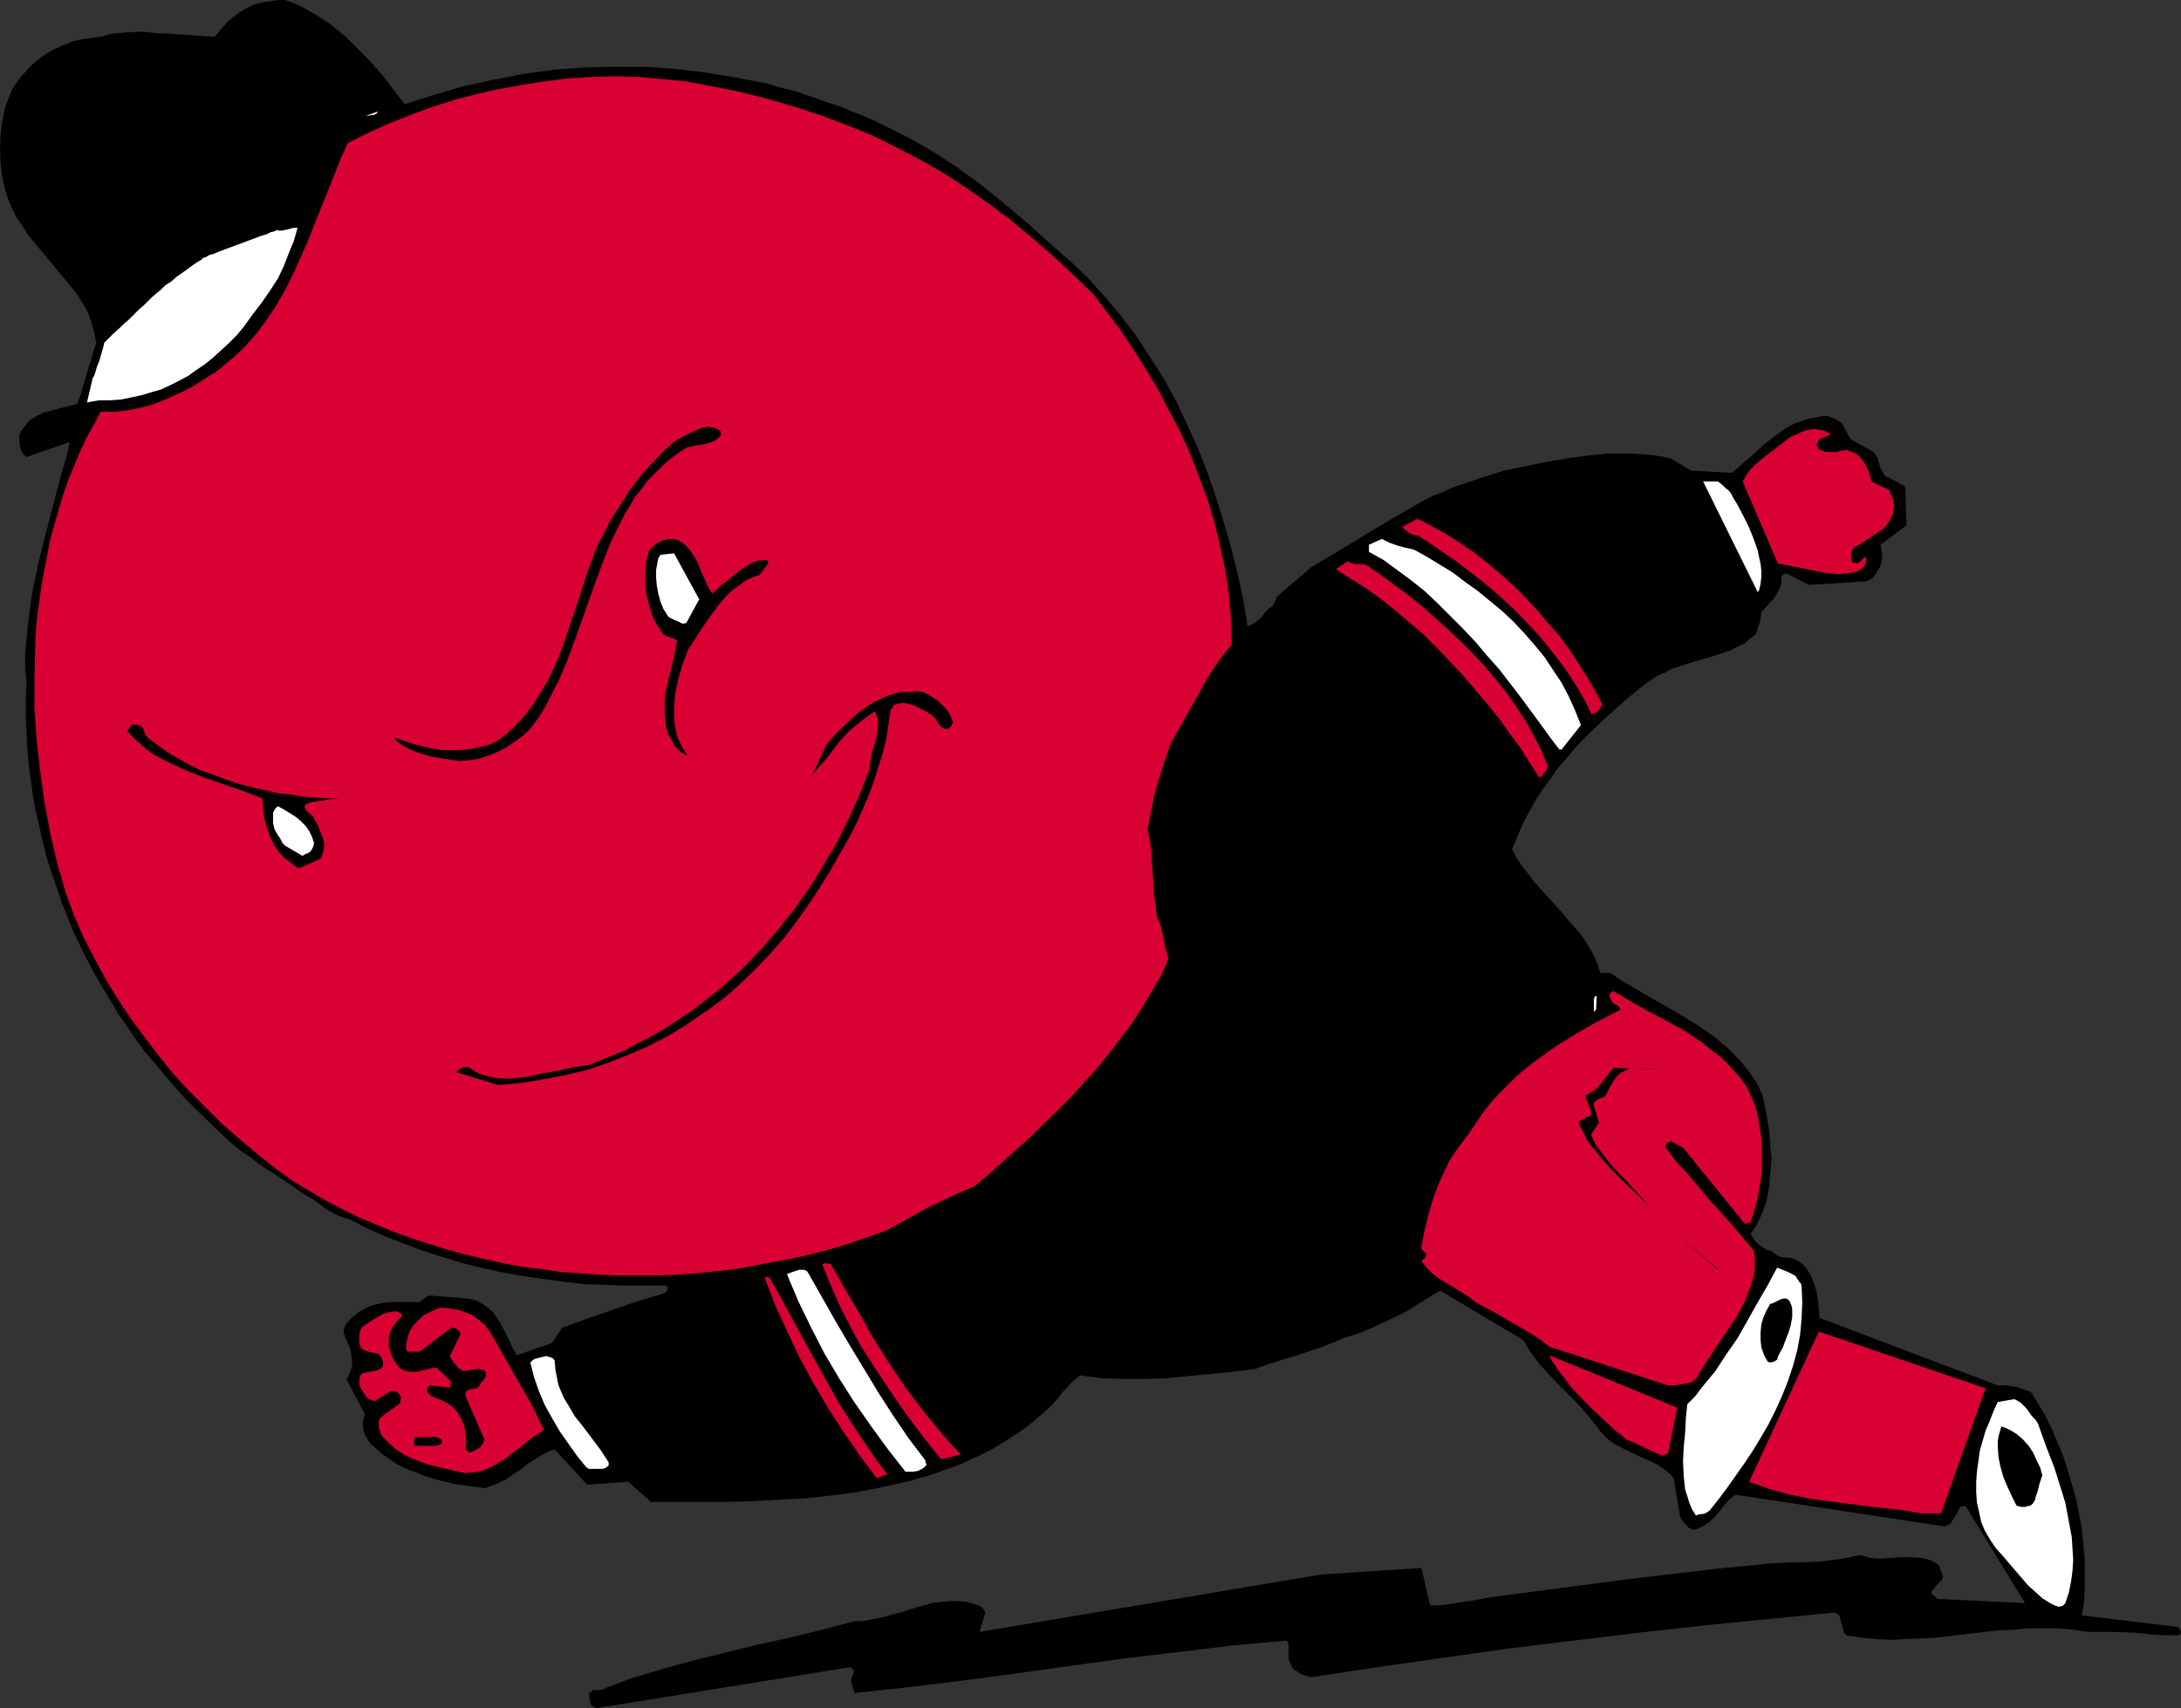 <?xml version="1.0" encoding="UTF-8" standalone="no"?>
<svg
   version="1.0"
   width="129.766mm"
   height="101.641mm"
   id="svg44"
   sodipodi:docname="Roundface Running.wmf"
   xmlns:inkscape="http://www.inkscape.org/namespaces/inkscape"
   xmlns:sodipodi="http://sodipodi.sourceforge.net/DTD/sodipodi-0.dtd"
   xmlns="http://www.w3.org/2000/svg"
   xmlns:svg="http://www.w3.org/2000/svg">
  <rect width="100%" height="100%" fill="#333333" stroke="none"/>
  <sodipodi:namedview
     id="namedview44"
     pagecolor="#ffffff"
     bordercolor="#000000"
     borderopacity="0.25"
     inkscape:showpageshadow="2"
     inkscape:pageopacity="0.0"
     inkscape:pagecheckerboard="0"
     inkscape:deskcolor="#d1d1d1"
     inkscape:document-units="mm" />
  <defs
     id="defs1">
    <pattern
       id="WMFhbasepattern"
       patternUnits="userSpaceOnUse"
       width="6"
       height="6"
       x="0"
       y="0" />
  </defs>
  <path
     style="fill:#000000;fill-opacity:1;fill-rule:evenodd;stroke:none"
     d="m 134.128,384.155 57.045,-9.212 0.485,0.323 0.323,0.323 v 0.323 0.323 l -0.323,0.808 -0.162,0.485 -0.162,0.485 0.808,2.747 11.958,-1.293 11.958,-1.455 12.12,-1.616 24.402,-3.394 12.282,-1.455 12.12,-1.455 12.282,-1.131 0.323,0.323 0.162,0.485 v 1.131 0.646 0.808 0.646 l 0.162,0.485 0.323,0.808 0.323,0.646 0.485,0.646 0.646,0.323 0.646,0.485 0.808,0.323 1.778,0.485 14.867,-2.263 14.706,-2.101 14.867,-2.101 14.544,-1.778 14.706,-1.778 14.544,-1.616 14.706,-1.455 14.706,-1.455 0.323,0.162 0.323,0.162 0.485,0.485 0.162,0.808 0.162,0.646 0.485,1.616 0.162,0.646 0.646,0.646 3.394,0.485 3.232,0.323 3.394,0.162 3.232,-0.162 3.555,-0.162 3.232,-0.162 13.736,-1.616 3.555,-0.162 3.394,-0.323 h 3.394 3.394 l 3.394,0.323 3.394,0.485 h 2.586 2.586 l 5.01,0.162 5.01,0.485 4.848,0.162 0.485,-0.162 0.162,-0.162 0.162,-0.323 v -0.162 l -0.323,-0.646 -0.485,-0.485 -21.493,-2.586 0.485,-3.071 0.162,-3.232 v -3.232 -3.232 l -0.323,-3.394 -0.323,-3.394 -0.646,-3.232 -0.646,-3.394 -0.97,-3.394 -0.97,-3.232 -0.97,-3.071 -1.293,-3.071 -1.293,-3.071 -1.454,-2.909 -1.616,-2.747 -1.616,-2.586 -1.778,-0.646 -1.616,-0.485 -1.939,-0.323 h -0.97 -1.131 l -40.077,-15.192 -0.162,-1.939 -0.162,-1.778 -0.323,-1.939 -0.485,-1.778 -0.646,-1.778 -0.97,-1.616 -0.485,-0.646 -0.646,-0.646 -0.646,-0.485 -0.808,-0.485 -0.485,-0.162 -0.485,-0.162 -0.97,-0.162 h -0.808 l -0.808,-0.162 -0.323,-0.162 -0.323,-0.162 -0.646,-0.485 -0.646,-0.485 -0.485,-0.162 h -0.323 l -1.131,-0.646 -1.131,-0.808 -0.808,-0.97 -0.808,-1.293 1.131,-1.616 0.808,-1.616 0.808,-1.778 0.646,-1.939 0.485,-1.778 0.323,-2.101 0.162,-1.939 0.162,-1.939 0.162,-2.101 -0.162,-1.939 -0.323,-4.202 -0.646,-4.04 -0.808,-4.04 -1.293,-2.747 -1.616,-2.424 -1.778,-2.263 -1.939,-2.101 -1.939,-1.778 -2.101,-1.778 -2.262,-1.616 -2.424,-1.616 -4.848,-2.909 -4.848,-2.747 -4.686,-2.747 -2.424,-1.455 -2.101,-1.455 h -2.262 l -0.646,-1.939 -0.808,-1.939 -0.97,-1.778 -1.131,-1.778 -1.293,-1.778 -1.454,-1.616 -2.909,-3.394 -3.07,-3.394 -2.909,-3.232 -1.293,-1.778 -1.293,-1.616 -1.131,-1.778 -0.97,-1.778 1.131,-2.747 1.131,-2.586 1.293,-2.586 1.454,-2.586 1.616,-2.586 1.778,-2.424 1.778,-2.586 1.939,-2.263 2.101,-2.424 2.101,-2.263 4.525,-4.364 4.525,-4.04 4.525,-3.717 1.454,-0.97 1.454,-0.97 1.616,-0.646 1.454,-0.808 3.394,-1.131 6.626,-1.939 3.232,-1.131 1.616,-0.808 1.454,-0.646 1.293,-1.131 1.293,-0.97 0.323,-0.808 0.162,-0.646 0.485,-1.293 0.162,-1.131 0.162,-1.131 1.454,-1.616 1.616,-1.778 0.485,-0.97 0.646,-1.131 0.323,-1.131 v -1.455 l 0.162,-0.162 0.162,-0.162 0.323,-0.162 0.485,-0.162 5.01,2.586 12.928,-0.808 0.808,-0.323 0.646,-0.485 0.646,-0.808 0.485,-0.808 0.485,-0.808 0.323,-0.97 0.162,-0.808 v -0.97 l -0.162,-0.808 v -0.646 l -0.162,-0.485 v -0.323 l 5.818,-4.364 -0.323,-8.727 -3.555,-1.939 -0.808,-0.323 -0.485,-0.646 -0.485,-0.808 -0.323,-0.808 -0.485,-1.778 -0.485,-0.808 -0.485,-0.646 -5.171,-2.909 -1.939,-3.555 -0.97,-0.646 -0.97,-0.485 -1.293,-0.485 h -0.485 -0.646 l -1.616,0.323 -1.616,0.323 -1.454,0.485 -1.454,0.485 -1.293,0.646 -1.293,0.808 -2.424,1.778 -2.262,1.778 -2.262,2.101 -2.424,2.101 -2.262,1.939 -9.211,-0.485 -4.525,-2.747 -2.262,-0.485 -2.424,-0.323 -2.262,-0.162 -2.262,-0.162 h -4.686 l -4.848,0.485 -4.686,0.646 -4.686,0.808 -9.373,1.939 -4.686,1.455 -4.848,1.616 -2.262,0.808 -2.101,0.97 -2.101,0.808 -1.939,0.97 -6.464,3.717 -6.302,3.717 -6.302,3.879 -6.302,3.717 -7.918,6.788 v 0.323 l -0.485,0.97 -0.323,0.646 -0.646,0.485 -0.646,0.485 -1.131,1.455 -0.646,0.646 -0.808,0.646 -0.808,0.485 -0.97,0.485 -0.97,-5.98 -1.293,-5.98 -1.454,-5.818 -1.616,-5.656 -1.778,-5.656 -1.939,-5.656 -2.101,-5.333 -2.424,-5.333 -2.424,-5.172 -2.747,-5.01 -3.07,-4.848 -3.07,-4.687 -3.394,-4.525 -3.555,-4.202 -3.717,-4.202 -4.04,-3.879 -5.171,-4.525 -5.01,-4.525 -5.01,-4.202 -5.171,-4.202 -5.333,-3.879 -2.747,-1.778 -2.747,-1.778 -2.747,-1.616 -2.909,-1.616 -2.909,-1.455 -2.909,-1.455 -3.07,-1.455 -3.232,-1.293 -3.232,-1.293 -3.394,-1.131 -3.232,-1.131 -3.232,-1.131 -3.394,-0.808 -3.232,-0.97 -6.787,-1.293 -6.787,-1.131 -6.787,-0.808 -6.949,-0.485 h -6.787 l -6.787,0.162 -6.787,0.485 -6.949,0.97 -6.626,1.293 -6.787,1.455 -6.626,1.939 -6.626,2.101 L 88.395,20.04 85.648,16.485 82.578,13.091 79.346,9.858 77.73,8.242 75.952,6.788 74.174,5.333 72.235,4.04 70.296,2.909 68.357,1.778 66.256,0.808 64.155,0 H 62.862 L 61.57,0.162 59.146,0.485 56.883,1.131 54.944,2.101 53.005,3.394 51.389,4.687 49.773,6.465 48.318,8.242 45.086,8.081 38.461,7.596 35.067,7.434 31.674,7.111 28.442,7.273 25.048,7.596 23.432,8.081 21.654,8.404 20.362,8.566 19.069,8.727 16.645,9.212 14.221,10.182 11.958,11.151 9.858,12.444 7.918,13.899 6.302,15.515 4.686,17.293 3.717,18.586 2.747,20.04 2.101,21.656 1.454,23.272 0.97,24.888 0.646,26.666 0.323,28.282 0.162,30.06 0,33.616 l 0.162,3.555 0.485,3.394 0.808,3.232 0.97,2.424 1.131,2.424 1.454,2.101 1.293,2.101 3.232,3.879 3.232,3.879 3.07,3.717 1.454,1.778 1.293,2.101 1.131,1.939 0.808,2.263 0.646,2.263 0.485,2.424 -0.646,1.939 -0.485,1.778 -0.646,1.939 -0.485,1.778 -0.97,3.232 -0.485,1.616 -0.646,1.455 -1.778,0.485 -1.939,0.485 -1.778,0.485 -1.939,0.485 L 8.242,93.574 7.434,94.059 6.626,94.544 5.979,95.352 5.333,96.16 4.686,96.968 4.363,97.938 v 1.293 l 0.162,1.293 0.162,0.646 0.323,0.646 0.323,0.485 0.646,0.485 9.696,-3.394 -0.646,3.071 -0.97,3.232 -1.778,6.626 -1.778,6.949 -1.778,6.949 -1.454,6.949 -0.485,3.555 -0.485,3.555 -0.323,3.394 -0.323,3.394 v 3.232 l 0.323,3.232 -0.162,3.717 v 3.717 l 0.162,3.717 0.162,3.555 0.323,3.717 0.485,3.555 0.485,3.555 0.646,3.555 0.808,3.394 0.808,3.555 0.808,3.232 1.131,3.555 1.131,3.232 1.131,3.394 1.293,3.232 1.293,3.232 1.454,3.071 1.616,3.232 1.616,3.071 1.778,3.071 1.778,2.909 1.778,3.071 1.939,2.747 1.939,2.909 2.101,2.909 2.262,2.586 2.262,2.747 2.262,2.586 2.262,2.586 2.586,2.586 5.01,4.848 2.424,2.263 2.262,1.939 2.424,1.616 2.262,1.778 2.262,1.455 4.686,3.071 2.424,1.778 2.747,1.616 2.424,1.778 1.293,0.808 1.454,0.808 1.293,0.485 1.616,0.485 4.04,2.101 4.04,1.778 4.202,1.616 4.363,1.616 4.525,1.455 4.363,1.293 4.525,1.131 4.525,0.97 4.525,0.808 4.686,0.646 4.525,0.646 4.525,0.485 4.525,0.162 4.363,0.162 h 4.363 4.363 0.646 l 0.323,0.323 v 0.162 0.323 l -0.162,0.323 -0.162,0.323 -0.323,0.162 -0.323,0.162 -5.818,1.778 -5.656,1.939 -5.656,1.939 -5.656,2.101 -2.262,3.394 -7.918,2.747 -0.97,-1.778 -0.808,-1.778 -0.97,-1.939 -0.97,-1.778 -1.131,-1.778 -0.646,-0.808 -0.808,-0.646 -0.808,-0.646 -0.97,-0.646 -0.97,-0.485 -1.131,-0.323 -2.586,-0.323 -2.262,-0.162 -2.101,-0.162 -2.262,-0.162 -0.808,0.162 -0.323,0.323 -0.485,0.323 -0.323,0.162 -0.323,0.485 h -4.686 -2.262 l -2.101,0.323 -2.101,0.485 -0.97,0.485 -0.97,0.485 -0.97,0.646 -0.808,0.646 -0.97,0.808 -0.808,0.97 -0.323,0.646 -0.162,0.485 -0.162,0.323 v 0.162 l 0.323,1.293 0.646,1.455 0.485,1.131 0.323,1.455 0.162,1.293 v 1.455 l -0.485,1.293 -0.323,0.808 -0.485,0.646 4.202,7.919 -0.323,0.97 -0.162,0.97 v 0.97 l 0.162,0.808 0.323,0.97 0.485,0.808 0.485,0.808 0.646,0.646 1.293,1.131 1.293,1.131 1.454,0.97 1.454,0.97 1.454,0.808 1.616,0.646 3.232,1.293 3.232,0.97 3.394,0.808 3.555,0.485 3.555,0.485 1.131,-0.485 1.293,-0.485 2.101,-0.97 1.778,-1.293 1.778,-1.131 1.616,-1.293 1.778,-1.131 1.939,-1.131 0.97,-0.485 1.131,-0.323 7.272,7.919 9.211,-0.646 5.171,4.525 h 5.656 5.656 5.818 l 5.818,-0.162 5.979,-0.323 5.979,-0.323 5.818,-0.646 5.979,-0.808 5.656,-1.131 5.818,-1.293 2.747,-0.808 2.747,-0.808 2.586,-0.97 2.747,-0.97 2.586,-1.131 2.424,-1.131 2.586,-1.293 2.424,-1.455 2.262,-1.455 2.262,-1.455 2.262,-1.778 2.101,-1.778 1.293,-1.131 1.293,-1.293 1.131,-1.293 0.97,-1.293 0.97,-0.97 0.97,-1.131 0.97,-0.808 0.97,-0.808 4.848,0.646 4.848,0.162 h 4.848 l 4.848,-0.162 4.848,-0.485 5.01,-0.485 5.01,-0.485 5.171,-0.646 2.586,-0.97 2.586,-0.808 2.586,-0.808 2.586,-0.808 4.848,-1.616 2.424,-0.97 2.262,-0.97 3.07,-0.97 2.909,-1.131 5.494,-2.586 2.586,-1.293 2.586,-1.616 5.01,-3.071 18.746,11.151 1.616,2.747 1.939,2.586 2.101,2.263 2.101,2.263 2.262,2.263 2.262,2.263 2.101,2.424 2.101,2.586 0.808,1.131 0.97,0.97 0.97,0.97 1.131,0.808 2.424,1.293 2.424,1.131 2.424,1.131 2.424,1.131 0.97,0.646 0.97,0.646 0.97,0.808 0.808,0.97 1.454,8.727 0.485,0.808 0.646,0.808 0.808,0.808 0.97,0.485 0.808,-0.162 0.646,-0.323 1.293,-0.646 1.131,-0.808 1.131,-1.131 0.485,-0.646 0.485,-0.485 0.97,-1.293 1.131,-1.293 1.454,-1.131 46.864,7.111 h 0.323 l 0.323,-0.162 0.808,-0.323 2.262,-3.879 0.162,-0.162 h 0.323 0.485 l 0.323,0.162 13.251,21.656 -19.715,-0.97 -0.162,-0.162 -0.323,-0.323 -0.808,-0.646 v -0.485 l 0.323,-0.485 0.646,-0.808 0.97,-0.97 0.323,-0.323 0.323,-0.646 -0.97,-2.747 -0.97,-0.646 -0.97,-0.485 -1.131,-0.323 -0.97,-0.162 -2.262,-0.162 h -2.262 l -2.262,0.162 -2.262,0.162 -2.424,-0.162 -0.97,-0.323 -1.293,-0.323 -3.07,0.646 -3.07,0.485 -2.909,0.323 -3.07,0.162 h -2.909 l -2.909,0.162 -2.909,0.162 -2.747,0.323 -7.11,0.646 -6.949,0.808 -13.574,1.616 -13.736,1.778 -13.574,1.778 -4.686,0.646 -4.525,0.808 -4.363,0.646 -2.262,0.323 h -2.262 l -1.939,-8.404 -22.462,1.455 -76.922,12.929 1.293,-4.364 -0.162,-0.323 -0.162,-0.323 -0.485,-0.646 -1.778,-0.646 -1.616,-0.485 -1.778,-0.162 h -1.778 l -1.778,0.162 -1.778,0.162 -3.717,0.97 -3.555,1.131 -3.555,0.97 -1.939,0.485 -1.778,0.323 -1.778,0.323 h -1.778 l -7.272,1.939 -7.272,1.778 -7.434,1.616 -7.272,1.778 -7.11,1.778 -7.11,1.939 -6.949,2.101 -6.787,2.586 h -1.454 -0.162 l -0.162,0.162 v 0 l -0.162,0.162 -0.162,0.162 -0.323,0.162 v 0.97 l 0.162,0.97 0.162,0.485 0.323,0.485 0.323,0.162 0.485,0.323 z"
     id="path1" />
  <path
     style="fill:#ffffff;fill-opacity:1;fill-rule:evenodd;stroke:none"
     d="m 462.983,361.368 0.485,-0.162 h 0.323 l 0.323,-0.323 0.323,-0.323 0.808,-2.424 0.485,-2.424 0.323,-2.424 0.162,-2.424 -0.162,-2.586 -0.162,-2.586 -0.485,-2.586 -0.485,-2.586 -0.485,-2.586 -0.808,-2.586 -1.616,-5.172 -1.939,-5.01 -1.778,-5.01 -0.646,-0.97 -0.808,-0.808 -1.131,-1.616 -0.646,-0.646 -0.646,-0.646 -0.808,-0.485 -0.646,-0.323 -3.717,0.646 -0.97,2.101 -0.808,2.101 -0.97,2.263 -0.646,2.263 -0.646,2.263 -0.323,2.424 -0.323,2.263 -0.162,2.263 v 2.424 l 0.162,2.263 0.485,2.101 0.485,2.263 0.808,1.939 1.131,1.939 1.293,1.939 1.454,1.616 2.909,3.394 2.909,3.394 1.616,1.455 1.616,1.455 1.778,1.131 0.97,0.485 z"
     id="path2" />
  <path
     style="fill:#ffffff;fill-opacity:1;fill-rule:evenodd;stroke:none"
     d="m 382.184,340.52 h 0.646 l 0.646,-0.162 0.485,-0.323 0.485,-0.323 1.939,-2.424 1.939,-2.586 1.939,-2.747 1.939,-2.747 1.939,-2.909 1.778,-2.909 1.778,-3.071 1.616,-3.232 1.454,-3.232 1.293,-3.232 1.131,-3.394 0.97,-3.555 0.646,-3.555 0.323,-3.555 0.162,-3.717 -0.162,-3.717 -0.162,-0.485 -0.323,-0.323 -0.323,-0.485 -0.323,-0.485 -0.162,-0.323 -0.808,-0.485 -0.97,-0.485 -2.424,-0.97 -2.262,4.202 -2.262,3.879 -2.262,4.04 -2.101,3.717 -2.586,3.717 -2.424,3.717 -3.07,3.717 -1.454,1.939 -1.778,1.778 -0.323,3.071 -0.162,3.232 -0.323,3.394 -0.162,3.232 0.162,3.232 0.162,1.616 0.162,1.455 0.485,1.455 0.485,1.616 0.646,1.455 0.808,1.293 z"
     id="path3" />
  <path
     style="fill:#d90033;fill-opacity:1;fill-rule:evenodd;stroke:none"
     d="m 432.118,340.358 h 4.363 l 10.019,-28.121 -37.491,-12.767 -15.675,33.777 2.262,0.808 2.262,0.808 2.262,0.646 2.424,0.646 4.848,0.97 4.848,0.646 5.01,0.646 5.01,0.646 5.01,0.485 z"
     id="path4" />
  <path
     style="fill:#000000;fill-opacity:1;fill-rule:evenodd;stroke:none"
     d="m 454.419,338.903 h 0.97 l 0.485,-0.162 0.808,-0.162 0.485,-0.485 0.485,-0.808 0.162,-0.808 0.323,-0.808 0.485,-1.939 0.646,-1.939 -0.485,-1.778 -0.808,-1.616 -0.808,-1.778 -0.97,-1.455 -1.293,-1.455 -1.293,-1.131 -1.616,-0.97 -0.97,-0.485 -0.97,-0.323 -0.323,1.131 -0.323,1.131 -0.162,1.131 v 1.131 l 0.162,2.424 0.485,2.263 0.646,2.263 0.97,2.263 0.97,2.101 0.97,1.939 0.323,0.162 h 0.323 z"
     id="path5" />
  <path
     style="fill:#000000;fill-opacity:1;fill-rule:evenodd;stroke:none"
     d="m 151.581,336.641 41.046,-3.555 0.162,-0.162 0.162,-0.323 v -0.808 l -3.555,-4.848 -3.394,-5.01 -3.07,-5.01 -2.909,-5.333 -2.747,-5.333 -2.586,-5.818 -2.586,-5.818 -2.424,-6.141 -39.915,10.182 -2.101,6.303 1.939,4.848 2.262,4.687 2.262,4.364 1.293,2.101 1.293,1.939 1.454,2.101 1.454,1.778 1.616,1.939 1.616,1.778 1.939,1.616 1.939,1.616 2.101,1.455 2.262,1.455 z"
     id="path6" />
  <path
     style="fill:#000000;fill-opacity:1;fill-rule:evenodd;stroke:none"
     d="m 455.55,335.348 0.485,-0.808 0.162,-0.97 0.162,-1.131 v -0.97 l -0.162,-1.131 -0.323,-0.97 -0.808,-1.939 -0.646,-0.646 -0.646,-0.485 -0.808,-0.808 -0.323,0.485 -0.162,0.485 -0.162,1.293 v 1.455 l 0.323,1.455 0.323,1.616 0.646,1.293 0.646,1.293 0.808,0.97 z"
     id="path7" />
  <path
     style="fill:#d90033;fill-opacity:1;fill-rule:evenodd;stroke:none"
     d="m 197.637,332.277 0.323,-0.162 0.485,-0.162 0.485,-0.162 0.646,-0.162 -2.101,-2.747 -1.939,-2.747 -3.555,-5.333 -3.394,-5.333 -3.07,-5.495 -6.141,-11.151 -3.07,-5.656 -3.232,-5.818 -0.485,-0.162 h -0.323 l -0.323,0.162 2.424,6.303 2.747,5.98 2.747,5.818 3.07,5.656 3.232,5.495 3.555,5.495 3.555,5.172 3.878,5.172 z"
     id="path8" />
  <path
     style="fill:#d90033;fill-opacity:1;fill-rule:evenodd;stroke:none"
     d="m 103.101,330.984 1.454,0.323 1.454,-0.162 1.454,-0.162 1.293,-0.323 1.131,-0.485 1.293,-0.646 2.424,-1.455 4.363,-3.394 2.101,-1.616 2.262,-1.455 -1.293,-2.586 -1.293,-2.747 -3.232,-5.656 -3.232,-5.656 -1.616,-2.909 -1.616,-2.747 -0.646,-0.808 -0.485,-0.646 -1.454,-1.131 -1.293,-0.97 -1.616,-0.646 -1.454,-0.485 -2.909,-0.485 h -1.454 l -1.131,0.485 -1.293,0.646 -0.97,0.485 -0.97,0.808 -0.808,0.808 -0.808,0.97 -0.646,1.131 -0.485,1.293 -0.162,0.97 -0.162,0.808 v 0.808 l 0.162,0.323 0.162,0.323 h 2.747 l 7.272,-5.495 0.646,0.162 0.485,0.323 0.485,0.323 0.323,0.646 -2.424,5.01 0.646,1.131 0.323,0.485 0.485,0.485 0.323,0.485 0.485,0.323 0.485,0.323 0.646,0.162 0.97,-0.162 0.97,-0.162 1.131,-0.162 0.646,0.162 0.646,0.162 0.323,0.485 v 0.485 0.485 l -0.323,0.485 -0.808,0.97 -0.646,0.97 -0.485,0.162 -0.646,0.162 h -0.485 l -0.485,0.162 h -0.162 l -0.323,0.323 -0.162,0.323 -0.162,0.485 4.363,10.02 -0.323,0.97 -0.646,0.808 -0.97,0.646 -1.131,0.485 h -0.323 l -0.323,-0.162 -0.485,-0.485 0.162,-1.778 -0.162,-1.778 -0.323,-1.778 -0.646,-1.455 -0.808,-1.455 -1.131,-1.293 -1.454,-0.97 -0.808,-0.485 -0.808,-0.323 -0.485,-0.162 -0.485,-0.162 -0.646,-0.323 -0.485,-0.323 -0.323,-0.323 -0.323,-0.485 0.162,-0.646 0.162,-0.323 0.323,-0.323 4.363,0.485 0.162,-0.162 0.162,-0.162 v -0.485 l 0.162,-0.485 -3.394,-3.232 -1.131,0.162 -1.131,0.323 -2.262,0.485 h -1.131 l -1.131,-0.162 -1.131,-0.485 -0.323,-0.323 -0.485,-0.485 -0.646,-0.97 -0.646,-1.131 -0.323,-1.131 -0.323,-1.131 v -0.97 -1.131 l 0.323,-0.97 0.485,-1.131 0.646,-0.808 0.646,-0.808 0.646,-0.646 0.323,-0.485 -0.485,-0.323 -0.323,-0.323 -0.485,-0.162 H 88.718 l -1.293,0.162 -1.131,0.323 -1.131,0.646 -1.131,0.646 -0.97,0.646 -0.97,0.646 -0.646,0.485 -0.323,0.485 -0.162,0.485 -0.162,0.485 v 2.101 l 0.162,0.646 0.323,0.485 0.323,0.323 0.646,0.323 1.293,0.323 1.454,0.323 0.485,0.485 0.323,0.485 0.323,0.808 v 0.808 l -0.323,0.485 -0.323,0.323 -0.646,0.323 -0.646,0.162 -1.293,0.162 -1.454,0.323 -0.485,0.646 -0.162,0.808 v 0.808 l 0.162,0.808 0.485,0.808 0.485,0.808 0.485,0.646 0.485,0.485 0.323,0.162 h 0.323 l 0.646,0.323 3.717,-2.263 H 88.557 l 0.808,0.162 0.485,0.646 0.323,0.646 -0.162,0.808 v 0.323 l -0.323,0.323 -4.202,3.071 -0.323,0.808 v 0.646 0.808 l 0.323,0.808 0.162,0.646 0.485,0.646 0.646,0.646 0.485,0.485 1.778,1.616 1.778,1.131 1.939,0.97 2.101,0.808 1.939,0.646 2.101,0.485 2.101,0.485 z"
     id="path9" />
  <path
     style="fill:#ffffff;fill-opacity:1;fill-rule:evenodd;stroke:none"
     d="m 204.101,330.984 h 1.131 l 1.131,-0.162 0.97,-0.485 0.485,-0.323 0.485,-0.485 v -0.323 l -0.162,-0.323 v -0.323 l -0.323,-0.485 -3.555,-4.687 -3.394,-5.01 -3.232,-5.01 -3.232,-5.333 -3.232,-5.333 -3.232,-5.495 -6.141,-10.828 -0.323,-0.485 -0.646,-0.323 h -0.485 -0.646 l -1.454,0.485 -1.293,0.485 2.586,6.141 2.909,5.98 2.909,5.656 3.232,5.495 3.394,5.333 3.717,5.333 3.878,5.333 4.04,5.172 z"
     id="path10" />
  <path
     style="fill:#ffffff;fill-opacity:1;fill-rule:evenodd;stroke:none"
     d="m 132.673,330.338 h 2.747 l 0.646,-0.162 0.485,-0.323 0.323,-0.323 v -0.646 l -1.778,-2.747 -1.939,-2.586 -1.939,-2.586 -1.939,-2.424 -1.616,-2.747 -0.808,-1.293 -0.646,-1.455 -0.646,-1.616 -0.323,-1.616 -0.323,-1.616 -0.162,-1.778 v -0.323 l -0.162,-0.323 -0.323,-0.323 -0.323,-0.162 -0.646,-0.162 -0.485,-0.162 -1.293,0.323 -1.293,0.323 -0.485,0.323 -0.485,0.485 0.808,3.232 1.131,3.232 1.293,3.071 1.616,2.909 1.778,3.071 1.939,2.747 1.939,2.747 2.101,2.586 0.323,0.162 0.162,0.162 z"
     id="path11" />
  <path
     style="fill:#d90033;fill-opacity:1;fill-rule:evenodd;stroke:none"
     d="m 212.181,328.075 3.878,-0.97 -2.424,-2.586 -2.262,-2.586 -2.101,-2.586 -2.101,-2.586 -3.878,-5.172 -3.555,-5.333 -3.394,-5.333 -3.07,-5.495 -3.232,-5.495 -3.232,-5.656 -0.97,-0.162 h -0.323 l -0.646,0.162 1.293,3.232 1.293,3.071 1.293,2.909 1.454,2.909 3.07,5.818 3.394,5.333 3.555,5.333 3.555,5.172 3.878,5.172 3.878,4.848 z"
     id="path12" />
  <path
     style="fill:#d90033;fill-opacity:1;fill-rule:evenodd;stroke:none"
     d="m 374.427,327.106 0.646,-0.162 2.101,-10.343 -28.765,-11.798 0.485,1.131 0.808,1.131 0.808,1.293 0.97,1.131 1.939,2.586 2.424,2.586 2.424,2.424 2.586,2.424 2.424,2.263 1.293,0.97 1.131,0.97 1.131,0.485 1.131,0.485 1.939,0.97 1.778,0.808 1.131,0.485 0.97,0.485 z"
     id="path13" />
  <path
     style="fill:#000000;fill-opacity:1;fill-rule:evenodd;stroke:none"
     d="m 93.728,325.166 h 4.363 l 0.485,-0.162 0.485,-0.162 0.323,-0.485 v -0.323 l -0.162,-0.323 -0.485,-0.323 -0.646,-0.162 -0.646,-0.162 -0.646,0.162 h -1.616 -0.808 -0.646 -0.323 l -0.162,0.162 -0.162,0.485 v 0.646 l 0.162,0.646 z"
     id="path14" />
  <path
     style="fill:#d90033;fill-opacity:1;fill-rule:evenodd;stroke:none"
     d="m 219.129,266.824 3.07,-2.586 3.07,-2.747 6.302,-5.656 6.302,-6.141 3.07,-3.071 2.909,-3.232 2.909,-3.232 2.747,-3.394 2.586,-3.394 2.586,-3.394 2.262,-3.555 2.101,-3.555 2.101,-3.555 1.616,-3.717 -0.646,-2.263 -0.485,-2.263 -0.485,-2.424 -0.485,-1.293 -0.485,-1.131 -0.323,-2.586 -0.323,-2.424 -0.323,-5.01 -0.323,-4.848 -0.323,-2.424 -0.485,-2.424 0.485,-2.586 0.485,-2.424 0.485,-2.424 0.646,-2.424 1.454,-4.687 1.616,-4.687 1.616,-2.909 3.232,-5.818 1.616,-2.747 1.454,-2.747 1.778,-2.747 1.939,-2.747 2.101,-2.586 -0.162,-5.656 -0.485,-5.656 -0.808,-5.495 -1.131,-5.333 -1.293,-5.333 -1.616,-5.333 -1.939,-5.172 -1.939,-5.01 -2.262,-5.01 -2.586,-4.848 -2.424,-4.687 -2.747,-4.525 -2.747,-4.364 -2.909,-4.364 -3.07,-4.04 -2.909,-3.879 -4.686,-4.525 -4.686,-4.364 -4.686,-4.04 -4.848,-4.04 -4.848,-3.555 -5.01,-3.555 -5.01,-3.232 -5.333,-3.071 -5.333,-2.747 -5.494,-2.747 -5.656,-2.263 -5.979,-2.263 -5.979,-1.939 -6.141,-1.778 -6.464,-1.616 -6.626,-1.293 -5.171,-0.97 -5.171,-0.485 -5.333,-0.485 -5.171,-0.162 -5.171,0.162 -5.333,0.323 -5.171,0.646 -5.171,0.808 -5.333,0.97 -5.01,1.131 -5.01,1.293 -5.01,1.616 -4.848,1.778 -4.848,1.939 -4.686,2.101 -4.525,2.263 -1.616,3.555 -1.454,3.717 -5.979,14.868 -1.616,3.717 -1.616,3.555 -1.778,3.555 -1.939,3.394 -2.262,3.394 -2.262,3.071 -2.586,2.909 -1.454,1.455 -1.454,1.293 -1.616,1.293 -1.454,1.293 -1.778,1.131 -1.778,1.131 -2.586,1.616 -2.586,1.293 -2.909,1.293 -2.747,1.131 -2.909,0.808 -3.07,0.646 -3.07,0.323 h -3.07 l -1.616,3.071 -1.616,2.909 -1.454,3.071 -1.293,3.232 -1.293,3.071 -1.131,3.232 -0.97,3.232 -0.97,3.394 -0.97,3.394 -0.646,3.394 -0.646,3.232 -0.646,3.555 -0.485,3.394 -0.485,3.555 -0.323,3.394 -0.162,3.555 -0.162,6.949 v 7.111 l 0.485,7.111 0.808,7.111 0.97,6.949 1.293,6.949 1.616,6.949 1.939,6.626 1.778,4.848 2.101,4.848 2.424,4.687 2.424,4.525 2.747,4.525 2.909,4.364 3.07,4.202 3.232,4.202 3.232,4.04 3.555,3.879 3.717,3.717 3.717,3.717 3.878,3.394 4.04,3.394 4.04,3.232 4.202,3.071 3.555,2.101 3.555,2.101 3.717,1.939 3.878,1.939 3.878,1.616 3.878,1.616 4.04,1.455 4.04,1.293 4.04,1.293 4.202,1.131 4.202,0.97 4.202,0.97 4.363,0.808 4.202,0.485 4.363,0.646 4.363,0.323 4.363,0.323 4.363,0.162 h 4.363 4.363 l 4.525,-0.162 4.202,-0.323 4.525,-0.485 4.363,-0.485 4.363,-0.808 4.202,-0.808 4.363,-0.808 4.363,-0.97 4.202,-1.131 4.202,-1.293 4.202,-1.455 4.04,-1.455 2.424,-1.293 2.262,-1.293 5.01,-2.747 5.171,-2.424 2.424,-1.131 z"
     id="path15" />
  <path
     style="fill:#000000;fill-opacity:1;fill-rule:evenodd;stroke:none"
     d="m 220.261,270.218 -3.394,1.778 -3.555,1.455 -7.272,2.909 -7.272,2.747 -3.717,1.616 -3.555,1.616 v 1.455 l 0.323,1.616 0.323,1.293 0.485,1.455 0.485,1.455 0.646,1.455 1.616,2.747 3.394,5.333 1.616,2.586 1.616,2.586 4.04,5.495 1.939,2.909 2.101,2.747 2.101,2.586 2.262,2.424 1.293,1.131 1.293,0.97 1.454,0.97 1.454,0.808 2.424,-1.131 2.424,-1.293 2.424,-1.616 2.262,-1.778 2.262,-1.939 1.939,-1.939 1.778,-2.263 0.646,-1.131 0.646,-1.131 0.162,-0.646 v -0.646 l 0.162,-0.323 v -0.323 h 5.333 l 5.171,-0.162 5.333,-0.323 5.333,-0.323 5.494,-0.485 5.333,-0.646 5.333,-0.808 5.494,-0.97 5.333,-1.131 5.171,-1.293 5.171,-1.455 5.171,-1.778 5.01,-1.939 4.848,-2.101 4.686,-2.424 4.686,-2.586 -0.323,-0.646 -0.485,-0.646 -1.293,-0.97 -0.646,-0.485 -0.646,-0.646 -0.323,-0.808 -0.323,-0.808 0.162,-3.394 0.323,-3.394 0.646,-3.232 0.97,-3.071 1.131,-2.909 1.131,-3.071 1.454,-2.747 1.616,-2.747 1.778,-2.747 1.778,-2.586 3.878,-5.01 4.04,-4.848 4.04,-4.687 1.131,-1.293 1.293,-0.97 1.293,-0.97 1.293,-0.808 1.293,-0.808 1.293,-0.808 2.586,-1.455 2.586,-1.455 0.97,-0.808 1.131,-0.97 0.97,-1.131 0.808,-1.131 0.808,-1.293 0.646,-1.616 -0.323,-0.97 -0.162,-0.485 -0.323,-0.485 0.323,-0.808 0.162,-0.646 0.323,-1.455 -0.162,-1.455 -0.323,-1.293 -0.646,-1.293 -0.646,-1.293 -0.808,-1.131 -0.485,-0.97 -2.424,-2.101 -2.101,-2.263 -2.262,-2.101 -1.939,-2.101 -1.778,-2.101 -1.616,-2.101 -1.454,-2.101 -1.131,-1.939 -1.131,10.505 h -0.323 -0.162 l -0.162,0.323 v 0 0 h -0.162 l -0.485,-0.323 -0.485,-1.616 -0.323,-1.616 -0.162,-1.616 -0.162,-1.616 0.162,-1.616 0.162,-1.616 0.323,-1.616 0.485,-1.778 1.131,-3.232 1.293,-3.071 1.293,-3.071 1.454,-2.747 0.485,-0.485 0.323,-0.485 0.646,-0.646 0.323,-0.646 0.323,-0.808 -0.97,-2.586 -1.293,-2.586 -1.293,-2.424 -1.293,-2.263 -1.454,-2.263 -1.616,-2.101 -1.616,-2.101 -1.778,-2.101 -3.717,-3.879 -3.878,-4.04 -1.939,-1.939 -1.939,-1.939 -4.04,-4.04 -2.424,-2.101 -2.424,-2.263 -2.424,-2.101 -2.424,-1.939 -1.131,-0.808 -1.293,-0.808 -1.293,-0.646 -1.454,-0.646 -1.454,-0.485 -1.454,-0.162 -1.616,-0.162 h -1.778 l -3.232,2.586 -2.909,2.747 -3.07,2.747 -2.747,2.909 -2.586,2.909 -2.586,3.071 -2.424,3.232 -2.101,3.232 -2.101,3.394 -1.939,3.394 -1.778,3.555 -1.616,3.555 -1.293,3.879 -1.293,3.717 -0.97,4.04 -0.97,4.04 0.162,2.909 0.162,2.909 0.646,5.818 0.97,5.656 1.131,5.656 0.162,2.586 v 2.424 l -0.485,2.424 -0.646,2.424 -0.97,2.101 -0.97,2.101 -1.293,2.263 -1.293,1.939 -2.909,4.04 -1.454,1.939 -1.616,1.939 -2.909,3.879 -1.293,1.939 -1.131,1.939 -3.717,4.04 -3.555,3.879 -3.717,3.717 -3.555,3.555 -3.555,3.555 -3.394,3.394 -3.555,3.394 z"
     id="path16" />
  <path
     style="fill:#000000;fill-opacity:1;fill-rule:evenodd;stroke:none"
     d="m 431.795,316.278 -25.048,-7.757 z"
     id="path17" />
  <path
     style="fill:#d90033;fill-opacity:1;fill-rule:evenodd;stroke:none"
     d="m 375.073,311.591 h 1.616 l 1.778,-0.323 0.808,-0.162 0.808,-0.162 0.646,-0.323 0.646,-0.485 0.97,-1.616 0.97,-1.616 2.262,-3.394 2.262,-3.394 2.424,-3.555 0.97,-1.778 0.97,-1.778 0.808,-1.939 0.646,-1.778 0.646,-1.939 0.323,-1.939 v -1.939 l -0.162,-2.101 -5.01,-5.98 -5.171,-5.656 -4.848,-5.818 -2.586,-2.747 -2.262,-3.071 v -0.485 l 0.162,-0.323 0.323,-0.323 0.646,-0.323 2.747,1.455 13.898,17.131 0.646,-0.162 h 0.323 l 0.323,-0.323 0.646,-1.778 0.485,-1.778 0.485,-1.778 0.323,-1.939 0.323,-1.939 0.323,-1.939 v -1.939 -1.939 -1.939 l -0.162,-1.939 -0.323,-1.939 -0.323,-2.101 -0.323,-1.778 -0.646,-1.939 -0.808,-1.778 -0.808,-1.778 -1.454,-2.101 -1.616,-1.778 -1.616,-1.778 -1.616,-1.455 -1.939,-1.455 -1.778,-1.455 -3.878,-2.586 -4.04,-2.263 -4.04,-2.101 -4.04,-2.263 -4.04,-2.424 -0.323,0.162 -0.323,0.323 -0.162,0.323 v 0.485 l 0.323,0.808 0.323,0.485 0.162,0.162 0.485,0.323 0.485,0.162 0.323,0.323 0.162,0.323 0.162,0.323 -5.01,2.586 -4.848,2.747 -4.686,2.909 -2.262,1.616 -2.262,1.616 -2.262,1.778 -2.101,1.778 -1.939,1.939 -1.939,1.939 -1.939,2.101 -1.778,2.263 -1.616,2.424 -1.616,2.424 -2.101,2.747 -1.939,2.747 -1.454,3.071 -1.454,3.232 -1.131,3.232 -0.97,3.394 -0.808,3.394 -0.646,3.394 v 0.485 l 0.323,0.323 0.323,0.323 0.485,0.485 -0.162,0.323 -0.162,0.485 -0.323,0.323 -0.485,0.485 1.131,1.455 1.293,1.293 1.454,1.131 1.616,0.97 1.616,0.97 1.778,1.131 1.616,0.97 1.616,1.293 4.202,2.263 4.202,2.424 4.202,2.424 1.939,1.293 2.101,1.616 z"
     id="path18" />
  <path
     style="fill:#000000;fill-opacity:1;fill-rule:evenodd;stroke:none"
     d="m 398.02,306.419 0.808,-0.162 0.323,-0.162 0.485,-0.323 0.162,-0.646 0.323,-0.646 0.808,-1.455 0.646,-1.778 0.646,-1.616 0.485,-1.616 0.323,-1.778 v -1.778 l -0.162,-0.808 -0.323,-0.808 -0.162,-0.323 -0.162,-0.162 -0.485,-0.323 h -0.646 l -0.646,0.162 -1.293,0.646 -0.646,0.323 h -0.323 l -0.162,0.162 -0.808,1.455 -0.646,1.455 -0.485,1.616 -0.162,1.778 v 1.778 l 0.162,1.616 0.646,1.778 0.808,1.455 z"
     id="path19" />
  <path
     style="fill:#000000;fill-opacity:1;fill-rule:evenodd;stroke:none"
     d="m 268.256,302.379 1.939,0.323 h 1.939 1.778 l 1.939,-0.162 1.939,-0.485 0.808,-0.323 1.616,-0.97 0.646,-0.646 0.808,-0.808 0.646,-0.808 v -0.485 l 0.162,-0.485 0.162,-0.485 -0.162,-0.323 v -0.323 l -9.373,-0.97 v -0.97 l 18.907,-5.333 0.646,-0.97 0.646,-0.808 0.646,-1.131 0.323,-0.646 0.162,-0.808 -27.634,4.202 -0.646,-0.808 -0.323,-0.485 -0.323,-0.646 -1.454,-0.97 -1.454,-0.808 -1.778,-0.485 -1.939,-0.323 -1.939,-0.162 -1.939,0.323 -1.778,0.485 -0.808,0.323 -0.808,0.485 -2.424,1.293 -2.262,1.455 -2.424,1.616 -2.101,1.616 -2.262,1.778 -2.101,1.939 -1.939,1.939 -2.101,2.101 z"
     id="path20" />
  <path
     style="fill:#000000;fill-opacity:1;fill-rule:evenodd;stroke:none"
     d="m 398.828,302.702 1.939,-7.434 h -0.646 l -0.323,0.162 -0.808,0.646 -0.485,0.646 -0.485,0.97 v 5.01 z"
     id="path21" />
  <path
     style="fill:#000000;fill-opacity:1;fill-rule:evenodd;stroke:none"
     d="m 386.062,285.248 -9.373,-8.081 9.373,8.242 z"
     id="path22" />
  <path
     style="fill:#000000;fill-opacity:1;fill-rule:evenodd;stroke:none"
     d="m 267.448,282.985 5.979,-0.162 h 6.141 l 3.07,-0.162 3.07,-0.162 2.909,-0.162 2.909,-0.485 2.909,-0.646 2.586,-0.808 2.586,-1.131 1.131,-0.485 1.131,-0.808 1.131,-0.808 0.97,-0.808 1.131,-1.131 0.808,-0.97 0.97,-1.131 0.808,-1.293 0.808,-1.455 0.646,-1.455 0.323,-1.293 0.323,-0.485 0.162,-0.323 -8.08,-0.808 -8.403,9.535 h -0.646 l -0.646,-0.323 -0.646,-0.485 -0.162,-0.323 -0.162,-0.485 0.162,-0.485 0.162,-0.323 0.162,-0.323 0.162,-0.808 v -0.323 l -0.162,-0.485 -5.494,-0.808 -0.808,0.485 -0.808,0.646 -0.646,0.808 -1.454,1.778 -0.646,0.97 -0.646,0.97 -0.646,0.808 -0.646,0.323 -0.646,0.323 h -0.808 -0.646 l -1.616,-0.323 -1.454,-0.485 v 0 l 6.787,-9.858 -0.162,-0.646 -0.162,-0.162 -0.485,-0.162 -0.162,0.162 h -0.162 l -0.162,0.162 h -0.162 l -0.323,0.323 -7.757,-0.323 -12.443,15.03 0.162,0.646 0.162,0.323 0.323,0.162 z"
     id="path23" />
  <path
     style="fill:#000000;fill-opacity:1;fill-rule:evenodd;stroke:none"
     d="m 370.71,271.187 -1.616,-1.939 -1.616,-1.778 -1.778,-1.939 -1.778,-1.778 -1.778,-1.939 -1.616,-2.101 -1.616,-2.101 -1.131,-2.424 1.778,-2.747 -1.131,-3.717 v -0.485 l 0.162,-0.485 0.323,-0.162 0.323,-0.323 0.808,-0.323 0.485,-0.162 0.485,-0.323 0.97,-1.939 0.485,-0.808 0.485,-0.808 0.646,-0.808 0.808,-0.808 0.97,-0.485 0.97,-0.485 h 2.101 l 1.939,0.162 h 3.394 l -10.989,-0.323 -3.717,4.687 -2.586,1.616 1.293,3.555 v 0.646 l -0.323,0.323 -0.323,0.162 -0.485,0.162 -0.808,0.485 -0.485,0.162 -0.323,0.485 0.485,1.293 0.646,1.131 0.646,1.455 0.97,1.293 2.101,2.586 2.262,2.586 2.424,2.424 2.262,2.263 1.131,0.97 0.97,0.97 0.97,0.97 z"
     id="path24" />
  <path
     style="fill:#000000;fill-opacity:1;fill-rule:evenodd;stroke:none"
     d="m 277.467,263.43 2.586,-0.323 h 2.424 5.01 5.171 l 5.171,0.162 h 5.01 l 2.586,-0.162 2.424,-0.162 2.424,-0.323 2.262,-0.485 2.424,-0.485 2.262,-0.646 0.808,-1.939 0.485,-1.939 0.323,-1.939 0.162,-1.939 -0.162,-1.778 -0.162,-1.778 -0.646,-1.616 -0.808,-1.616 -1.778,-1.131 -2.101,-0.97 -2.424,-0.808 -2.424,-0.323 -2.586,-0.162 h -2.424 l -2.586,0.323 -2.262,0.646 -1.778,0.646 -1.778,0.808 -1.616,0.808 -1.616,0.97 -3.07,2.263 -2.747,2.263 -2.586,2.586 -2.424,2.586 -2.424,2.747 -2.262,2.747 v 0.162 0.162 l 0.323,0.646 0.162,0.162 0.162,0.162 0.162,-0.162 z"
     id="path25" />
  <path
     style="fill:#000000;fill-opacity:1;fill-rule:evenodd;stroke:none"
     d="m 111.989,244.036 5.171,-0.485 5.01,-0.808 5.01,-0.97 4.848,-1.131 4.686,-1.616 4.525,-1.778 4.525,-1.939 4.363,-2.263 4.202,-2.586 4.04,-2.747 4.04,-2.909 3.717,-3.232 3.555,-3.394 3.394,-3.555 3.394,-3.879 3.07,-4.04 3.555,-5.172 3.394,-5.333 3.232,-5.656 1.616,-2.909 1.454,-2.909 1.293,-2.909 1.293,-3.071 1.131,-3.071 0.97,-3.071 0.97,-3.071 0.808,-3.071 0.485,-3.232 0.485,-3.232 v -0.323 l 0.323,-0.323 0.485,-0.808 0.485,-0.162 0.646,-0.162 1.131,-0.162 1.131,0.323 1.293,0.323 1.131,0.646 1.131,0.485 0.97,0.646 0.97,0.646 0.646,0.808 0.485,0.808 0.485,0.646 0.646,0.485 h 0.162 0.323 0.646 l 0.646,-0.646 0.162,-0.323 0.162,-0.485 -0.485,-1.293 -0.485,-0.97 -0.808,-0.97 -0.808,-0.808 -0.808,-0.808 -0.97,-0.646 -2.262,-1.293 -1.616,-0.162 -1.778,0.162 h -1.616 l -1.454,0.323 -1.454,0.485 -1.454,0.646 -1.454,0.646 -1.293,0.808 -2.586,1.778 -2.424,2.263 -2.424,2.263 -2.262,2.586 -0.808,1.778 -0.808,1.778 -1.616,3.394 1.454,-1.778 1.616,-1.778 2.909,-3.879 1.778,-1.939 1.939,-1.778 2.101,-1.616 2.262,-1.616 0.323,0.646 0.323,0.646 0.162,0.808 v 0.808 l -0.162,1.616 -0.323,1.778 -0.485,1.616 -0.323,0.97 -0.162,0.808 -0.323,1.778 -0.162,1.455 -2.101,5.495 -2.424,5.333 -2.586,5.333 -3.07,5.172 -3.07,5.01 -3.394,4.848 -3.717,4.687 -3.878,4.525 -4.04,4.202 -4.363,4.04 -4.686,3.717 -2.262,1.778 -2.424,1.616 -2.424,1.616 -2.586,1.616 -2.586,1.455 -2.586,1.293 -2.586,1.455 -2.747,1.131 -2.747,1.131 -2.747,1.131 -3.555,0.485 -3.555,0.808 -3.717,0.646 -3.555,0.808 -1.778,0.162 -1.616,0.162 h -1.778 l -1.616,-0.162 -1.616,-0.323 -1.616,-0.485 -1.293,-0.646 -1.454,-0.97 h -0.646 l -0.808,0.162 -0.646,0.323 -0.323,0.323 -0.323,0.323 z"
     id="path26" />
  <path
     style="fill:#000000;fill-opacity:1;fill-rule:evenodd;stroke:none"
     d="m 320.776,242.905 1.293,0.162 h 1.454 l 1.454,-0.162 1.454,-0.323 1.293,-0.485 1.131,-0.646 1.131,-0.97 0.323,-0.485 0.323,-0.646 0.646,-1.293 0.485,-1.293 0.323,-1.293 0.323,-1.131 0.323,-1.131 v -1.131 l -0.323,-1.131 -0.485,-0.97 -0.323,-0.485 -0.323,-0.323 -0.97,-0.808 -1.131,-0.485 -1.454,-0.323 -1.293,-0.323 h -1.454 -1.293 l -0.97,0.323 -1.939,0.646 -1.616,0.646 -3.394,1.293 -3.07,0.97 -1.616,0.485 -1.778,0.162 -0.162,-0.323 v -0.323 l 0.162,-0.162 0.162,-0.323 0.323,-0.485 0.323,-0.162 0.323,-0.485 0.162,-0.323 -0.162,-0.646 -0.162,-0.323 -0.323,-0.323 -0.646,-0.485 -0.97,-0.323 -1.131,-0.323 -0.97,-0.162 -1.131,-0.162 h -0.97 l -0.97,0.323 -0.97,0.485 -1.131,0.97 -2.101,1.778 -0.97,0.808 -0.808,0.97 -0.808,0.97 -0.323,0.97 -0.162,1.293 0.323,1.131 0.323,1.131 0.323,0.97 0.485,0.808 1.454,0.808 1.454,0.646 1.454,0.323 1.454,0.162 h 1.454 l 1.454,-0.162 1.454,-0.323 1.454,-0.485 2.909,-0.97 2.909,-1.131 3.07,-1.131 2.909,-0.808 h 0.323 l 0.162,0.323 0.162,0.323 0.162,0.485 -0.162,0.646 -0.162,0.485 -0.323,0.323 -0.323,0.323 -0.97,0.646 -0.808,0.646 v 0.485 0.808 l 0.162,0.485 0.485,0.485 0.646,0.323 z"
     id="path27" />
  <path
     style="fill:#ffffff;fill-opacity:1;fill-rule:evenodd;stroke:none"
     d="m 358.428,227.552 0.485,-0.485 0.162,-2.909 -0.162,-0.162 h -0.162 v 0.162 h -0.162 l -0.162,0.646 v 0.646 z"
     id="path28" />
  <path
     style="fill:#000000;fill-opacity:1;fill-rule:evenodd;stroke:none"
     d="m 67.71,195.067 4.363,-1.939 0.485,-1.131 0.323,-1.293 v -1.131 l -0.323,-1.293 -0.485,-1.131 -0.485,-1.293 -1.131,-2.101 -0.485,-0.485 -0.485,-0.485 -0.323,-0.162 -0.323,-0.323 -0.162,-0.323 -0.162,-0.323 v -0.323 l 0.162,-0.323 0.808,-0.485 0.808,-0.162 2.101,-0.323 1.939,-0.323 2.101,-0.162 h -2.586 l -2.586,-0.162 -2.747,-0.162 -2.747,-0.485 -3.07,-0.323 -2.909,-0.646 -2.909,-0.646 -3.07,-0.808 -2.909,-0.97 -2.909,-1.131 -2.909,-0.97 -2.586,-1.293 -2.586,-1.455 -2.424,-1.455 -2.262,-1.616 -2.101,-1.616 -0.485,-0.646 -0.162,-0.485 -0.162,-0.485 -0.162,-0.485 -0.485,-0.485 -0.646,-0.162 -0.808,-0.162 -0.808,0.162 v 0.162 l -0.162,0.323 -0.646,0.808 1.293,1.455 1.616,1.455 1.454,1.293 1.616,1.131 1.778,0.97 1.939,0.97 3.878,1.778 4.202,1.616 4.202,1.455 4.202,1.455 4.202,1.616 0.162,1.778 0.162,1.778 0.323,1.778 0.646,1.939 0.646,1.778 0.808,1.616 1.131,1.616 1.293,1.293 0.485,0.323 0.485,0.323 0.97,0.808 0.323,0.323 0.323,0.162 0.485,0.162 z"
     id="path29" />
  <path
     style="fill:#ffffff;fill-opacity:1;fill-rule:evenodd;stroke:none"
     d="m 68.518,192.158 0.808,-0.323 0.485,-0.323 0.323,-0.485 0.323,-0.646 0.162,-0.808 -0.485,-1.455 -0.646,-1.293 -0.808,-1.131 -0.97,-0.97 -1.131,-0.97 -1.293,-0.808 -1.293,-0.808 -1.454,-0.808 -0.485,0.323 -0.323,0.485 -0.323,0.646 v 0.808 1.455 l 0.162,0.808 0.162,0.646 0.646,1.131 0.646,0.97 0.485,0.97 0.646,0.646 3.878,2.263 z"
     id="path30" />
  <path
     style="fill:#d90033;fill-opacity:1;fill-rule:evenodd;stroke:none"
     d="m 346.793,174.543 0.323,-0.646 0.485,-0.485 0.323,-0.485 v -0.323 l 0.162,-0.323 -1.454,-3.394 -1.616,-3.232 -1.778,-3.232 -2.101,-3.232 -2.262,-3.232 -2.424,-3.071 -2.586,-3.071 -2.747,-2.909 -2.747,-2.747 -2.909,-2.747 -3.07,-2.747 -2.909,-2.586 -3.07,-2.424 -3.07,-2.263 -3.07,-2.263 -3.07,-2.101 -1.131,-0.162 h -0.646 -0.485 l -0.97,-0.162 -0.485,-0.162 -0.485,-0.323 -2.586,1.778 3.232,2.101 3.394,2.101 3.394,2.424 3.232,2.586 3.232,2.747 3.232,2.747 3.07,3.071 2.909,3.071 2.909,3.071 2.747,3.232 2.747,3.232 2.586,3.232 2.424,3.394 2.424,3.232 2.101,3.394 2.101,3.232 z"
     id="path31" />
  <path
     style="fill:#000000;fill-opacity:1;fill-rule:evenodd;stroke:none"
     d="m 103.101,171.149 2.262,-0.162 2.101,-0.323 2.101,-0.646 2.101,-0.808 1.939,-0.97 1.939,-1.293 1.778,-1.293 1.616,-1.455 1.293,-1.616 1.293,-1.778 1.131,-1.939 0.97,-1.939 2.101,-4.04 1.778,-4.202 1.616,-4.364 1.616,-4.525 0.808,-2.263 0.808,-2.263 1.616,-4.525 1.616,-4.364 1.778,-4.525 2.101,-4.202 0.97,-1.939 1.293,-2.101 1.131,-1.939 1.454,-1.778 1.293,-1.778 1.616,-1.616 1.616,-1.616 1.616,-1.455 1.939,-1.455 1.939,-1.293 2.101,-0.485 2.101,-0.323 0.97,-0.323 0.97,-0.323 0.97,-0.646 0.646,-0.646 v -0.646 l -0.162,-0.485 -0.485,-0.162 -0.485,-0.323 -0.646,-0.162 -1.131,-0.162 -1.131,0.162 -1.293,0.485 -2.424,1.131 -1.131,0.646 -0.97,0.485 -1.616,1.293 -1.454,1.293 -2.747,2.909 -2.586,2.909 -2.424,3.232 -1.939,3.071 -2.101,3.232 -1.616,3.232 -1.616,3.071 -1.131,3.071 -1.131,3.071 -1.939,6.141 -2.101,6.141 -0.97,2.909 -1.131,3.071 -1.293,2.909 -1.293,2.747 -1.616,2.586 -1.616,2.586 -1.778,2.424 -2.101,2.263 -2.262,2.101 -1.293,0.97 -1.293,0.808 -1.454,0.646 -1.454,0.323 -1.454,0.323 -1.454,0.323 -2.909,0.162 h -2.909 l -2.747,-0.485 -2.909,-0.646 -2.586,-0.808 -2.747,-0.97 0.485,0.646 0.646,0.646 1.616,0.97 1.616,0.808 1.939,0.646 2.101,0.646 2.101,0.323 2.101,0.323 z"
     id="path32" />
  <path
     style="fill:#000000;fill-opacity:1;fill-rule:evenodd;stroke:none"
     d="m 154.651,169.856 -0.97,-1.293 -0.646,-1.293 -0.646,-1.293 -0.323,-1.293 -0.323,-1.616 -0.162,-1.455 v -1.455 -1.455 l 0.162,-1.616 0.162,-1.455 0.646,-3.071 0.97,-3.232 1.131,-3.071 3.232,-5.01 1.778,-2.586 1.778,-2.424 1.778,-2.101 1.131,-1.131 1.131,-0.808 1.293,-0.97 1.131,-0.808 1.454,-0.646 1.454,-0.485 1.939,-2.586 v -0.485 l -0.323,-0.162 -0.323,-0.162 -0.97,0.162 h -0.646 l -0.97,0.323 -2.747,1.616 -2.424,1.939 -2.262,1.778 -1.939,1.778 -0.97,-1.616 -0.808,-1.778 -0.808,-1.778 -0.646,-1.778 -0.97,-1.616 -1.131,-1.616 -0.646,-0.646 -0.808,-0.646 -0.808,-0.485 -0.97,-0.323 h -0.97 l -0.808,0.162 -0.808,0.162 -0.646,0.323 -0.808,0.485 -0.485,0.485 -0.646,0.485 -0.485,0.646 -0.646,2.586 -0.162,2.586 v 2.424 l 0.323,2.586 0.646,2.263 0.646,2.263 1.131,2.101 1.293,1.939 0.646,0.323 0.485,0.162 0.808,0.323 0.646,0.162 0.485,0.485 -0.485,2.747 -0.646,2.909 -0.808,3.071 -0.646,3.071 -0.162,1.455 v 1.616 1.616 l 0.162,1.455 0.162,1.616 0.485,1.455 0.808,1.455 0.808,1.455 0.646,0.485 0.646,0.646 0.808,0.485 h 0.323 z"
     id="path33" />
  <path
     style="fill:#ffffff;fill-opacity:1;fill-rule:evenodd;stroke:none"
     d="m 351.156,168.563 4.363,-5.495 -1.293,-3.232 -1.454,-3.232 -1.616,-3.071 -1.939,-2.909 -1.939,-2.909 -2.262,-2.747 -2.262,-2.586 -2.424,-2.586 -2.586,-2.424 -2.747,-2.263 -2.747,-2.263 -2.747,-1.939 -2.747,-2.101 -2.909,-1.778 -2.909,-1.778 -2.909,-1.616 -2.101,-0.485 -1.778,-0.485 -1.778,-0.646 -1.616,-0.808 -2.909,1.293 v 1.616 l 3.232,1.778 3.07,2.263 3.07,2.263 3.07,2.424 2.909,2.747 2.909,2.909 2.909,2.909 2.747,2.909 2.586,3.071 2.747,3.071 4.848,6.303 2.262,3.071 2.262,3.071 2.101,2.909 2.101,2.747 z"
     id="path34" />
  <path
     style="fill:#d90033;fill-opacity:1;fill-rule:evenodd;stroke:none"
     d="m 358.428,160.482 0.485,-0.162 0.485,-0.485 0.97,-1.293 -1.616,-3.071 -1.778,-3.071 -1.939,-3.071 -2.101,-3.232 -2.262,-3.071 -2.586,-2.909 -2.424,-2.909 -2.747,-2.909 -2.747,-2.747 -2.909,-2.586 -2.909,-2.424 -3.07,-2.424 -3.07,-2.101 -3.07,-1.939 -3.232,-1.778 -3.07,-1.616 -3.555,1.778 0.646,0.646 0.808,0.646 0.97,0.485 0.485,0.162 h 0.646 l 2.747,1.778 2.747,1.939 2.909,1.939 2.747,2.101 2.909,2.263 2.747,2.263 2.747,2.424 2.747,2.586 2.424,2.586 2.586,2.747 2.262,2.747 2.262,2.909 2.101,2.909 1.939,3.071 1.778,3.071 1.454,3.071 v -0.162 z"
     id="path35" />
  <path
     style="fill:#000000;fill-opacity:1;fill-rule:evenodd;stroke:none"
     d="m 362.792,156.28 3.232,-2.424 3.394,-2.101 3.394,-1.939 3.717,-1.939 3.717,-1.778 3.878,-1.616 3.878,-1.616 4.04,-1.616 v -2.263 l -0.323,-2.424 -0.485,-2.424 -0.485,-2.263 -0.808,-2.263 -0.646,-2.263 -0.97,-2.101 -1.131,-2.101 -0.97,-2.101 -1.293,-2.101 -1.293,-1.939 -1.454,-1.939 -1.454,-1.778 -1.616,-1.778 -1.616,-1.616 -1.778,-1.616 -1.454,-0.808 -1.616,-0.646 -1.616,-0.646 -1.616,-0.485 -3.394,-0.808 -3.232,-0.323 -3.555,-0.162 -3.394,0.162 -3.394,0.323 -3.555,0.485 -3.394,0.808 -3.394,0.808 -3.394,1.131 -3.394,1.131 -3.232,1.131 -3.07,1.131 -2.909,1.293 -2.909,1.293 2.586,2.101 2.747,2.101 5.494,4.687 5.494,4.848 5.333,5.333 2.586,2.586 2.424,2.747 2.424,2.909 2.101,2.747 2.101,2.909 1.939,3.071 1.778,3.071 1.616,3.071 h 0.485 0.162 z"
     id="path36" />
  <path
     style="fill:#ffffff;fill-opacity:1;fill-rule:evenodd;stroke:none"
     d="m 154.328,140.119 2.909,-5.333 -5.656,-10.343 -3.07,0.323 -0.485,0.808 -0.162,0.808 -0.323,1.778 v 1.778 l 0.162,1.778 0.323,1.778 0.485,1.778 0.646,1.616 0.808,1.293 0.323,0.485 0.485,0.323 0.97,0.485 0.808,0.323 0.97,0.485 z"
     id="path37" />
  <path
     style="fill:#ffffff;fill-opacity:1;fill-rule:evenodd;stroke:none"
     d="m 395.596,132.685 0.323,-1.455 0.162,-1.455 v -1.455 l -0.162,-1.455 -0.323,-1.455 -0.323,-1.616 -0.97,-2.747 -1.131,-2.747 -1.293,-2.586 -1.293,-2.424 -0.808,-1.293 -0.485,-0.97 -0.485,-0.646 -0.646,-0.485 -0.808,-0.808 -0.808,-0.646 -0.323,-0.162 h -0.485 -2.747 l 12.282,24.888 z"
     id="path38" />
  <path
     style="fill:#d90033;fill-opacity:1;fill-rule:evenodd;stroke:none"
     d="m 411.11,128.968 h 0.808 l 1.131,0.162 2.262,-0.162 0.97,-0.162 1.131,-0.162 0.808,-0.485 0.808,-0.646 0.323,-0.323 0.162,-0.485 0.162,-0.646 v -0.646 l -0.323,-0.162 -0.162,0.162 -0.485,0.485 -0.162,0.162 -0.323,0.323 -0.323,0.162 -0.323,0.162 -0.646,-0.162 h -0.323 l -0.162,-0.323 -0.162,-0.808 v -0.808 l 0.162,-0.808 0.323,-0.646 1.293,-0.646 1.293,-0.808 1.454,-0.97 1.454,-0.97 1.454,-0.97 1.131,-1.455 0.323,-0.808 0.485,-0.808 0.162,-0.97 0.162,-0.97 -0.162,-0.646 v -0.485 l -0.323,-0.97 -0.485,-0.808 -0.162,-0.646 -4.04,-1.939 -0.323,-1.293 -0.323,-1.131 -0.485,-0.97 -0.646,-1.131 -0.646,-0.808 -0.808,-0.808 -1.131,-0.485 -1.131,-0.485 -0.808,0.162 h -0.646 l -0.646,0.323 h -2.747 l -0.646,-0.323 -0.485,-0.162 -0.485,-0.323 -0.323,-0.646 0.162,-0.646 0.162,-0.323 0.323,-0.323 0.323,-0.323 0.97,-0.323 1.293,-0.646 -0.646,-0.323 -0.646,-0.323 -1.293,-0.323 -1.293,-0.162 -1.293,0.162 -1.131,0.323 -1.293,0.646 -1.293,0.485 -1.131,0.808 -2.909,2.263 -2.747,2.101 -1.293,1.131 -1.131,1.131 -0.97,1.293 -0.808,1.455 7.918,18.424 z"
     id="path39" />
  <path
     style="fill:#000000;fill-opacity:1;fill-rule:evenodd;stroke:none"
     d="m 8.565,100.2 8.242,-3.555 v -0.485 -0.162 l 0.323,-0.485 0.323,-0.485 0.162,-0.162 v -0.485 l -0.485,-0.323 -0.485,-0.162 h -0.646 -0.485 l -1.454,0.162 -1.293,0.323 -1.293,0.646 -1.293,0.808 -1.131,0.646 -0.97,0.646 -0.162,2.747 z"
     id="path40" />
  <path
     style="fill:#000000;fill-opacity:1;fill-rule:evenodd;stroke:none"
     d="m 51.874,54.302 v 0 l 0.485,-0.162 0.646,-0.323 0.97,-0.323 0.97,-0.162 0.97,-0.323 2.586,-0.808 2.262,-0.808 1.131,-0.323 0.97,-0.323 0.97,-0.323 0.646,-0.162 0.323,-0.323 h 0.162 l 0.485,-0.162 h 0.485 l 0.485,-0.162 0.646,-0.162 6.626,-18.747 1.454,-1.131 1.293,-1.293 1.454,-1.293 1.454,-1.455 1.454,-1.293 1.616,-1.131 1.778,-0.97 0.97,-0.323 1.131,-0.323 L 84.194,18.586 82.093,15.677 79.669,12.929 77.083,10.343 74.336,7.919 72.882,6.949 71.266,5.98 69.811,5.172 68.357,4.364 66.579,3.555 64.963,3.071 63.347,2.747 61.731,2.586 60.277,2.909 58.661,3.071 57.206,3.555 55.914,4.202 54.621,4.848 53.49,5.495 l -0.323,0.485 -0.323,0.485 -0.323,0.646 -0.162,0.323 -0.162,0.485 17.453,9.858 v 0 0.162 l -0.485,0.646 -0.162,0.162 -0.323,0.162 -0.162,-0.162 V 18.586 L 65.61,16.969 62.539,15.515 59.307,14.384 56.075,13.252 52.682,12.283 49.288,11.475 45.894,10.828 42.339,10.343 38.946,10.02 35.39,9.858 h -3.394 l -3.555,0.323 -3.555,0.485 -3.232,0.485 -3.394,0.808 -3.394,0.97 -2.262,1.455 -2.101,1.455 -1.939,1.616 -1.616,1.939 -1.454,1.939 -1.131,2.263 -0.97,2.424 -0.646,2.586 -0.485,2.909 -0.162,2.747 0.162,2.586 0.485,2.586 v 1.131 l 0.162,1.293 0.485,2.263 0.808,2.263 0.97,2.263 1.293,2.263 1.454,2.101 3.232,4.364 1.616,2.263 1.778,2.263 3.232,4.364 1.454,2.101 1.293,2.263 1.131,2.424 0.97,2.263 1.778,-1.616 1.778,-1.616 1.616,-1.616 1.616,-1.455 3.07,-2.909 3.07,-2.586 1.616,-1.293 1.616,-1.293 1.778,-1.131 1.939,-1.131 2.101,-1.131 2.262,-1.131 2.262,-0.97 z"
     id="path41" />
  <path
     style="fill:#ffffff;fill-opacity:1;fill-rule:evenodd;stroke:none"
     d="m 62.216,51.716 -0.485,0.323 -0.808,0.162 -0.97,0.485 -1.131,0.323 -1.293,0.485 -1.293,0.485 -5.656,2.101 -1.293,0.485 -1.131,0.485 -1.131,0.323 -0.808,0.485 -0.646,0.162 -0.162,0.323 -1.131,0.646 -1.131,0.808 -1.778,1.293 -1.616,1.131 -1.293,1.131 -1.293,0.808 -0.97,0.97 -1.939,1.616 -1.939,1.939 -1.131,0.97 -1.131,1.131 -1.293,1.293 -0.808,0.646 -0.808,0.808 -1.778,1.616 -0.97,0.97 -0.97,0.97 -0.162,0.808 -0.323,1.131 -0.646,2.263 -0.485,1.131 -0.323,1.131 -0.323,0.97 -0.323,0.485 -1.293,5.495 2.747,-0.485 h 2.586 l 2.262,-0.162 2.424,-0.485 2.262,-0.485 2.101,-0.646 2.262,-0.646 2.101,-0.97 1.939,-0.97 2.101,-1.131 1.778,-1.293 1.939,-1.293 1.778,-1.455 1.778,-1.616 1.778,-1.616 1.778,-1.778 1.616,-1.939 2.101,-2.909 2.101,-2.747 1.778,-2.586 1.778,-2.747 1.293,-2.747 1.131,-2.909 1.131,-2.747 0.808,-2.909 h -0.323 -0.485 l -0.646,0.162 -0.646,0.162 -1.454,0.323 h -0.646 z"
     id="path42" />
  <path
     style="fill:#000000;fill-opacity:1;fill-rule:evenodd;stroke:none"
     d="m 22.947,64.807 8.08,-5.818 -0.485,-0.97 -0.162,-0.646 -0.162,-0.646 v -0.323 l 0.162,-0.323 0.646,-0.485 2.262,1.455 9.534,-5.333 0.162,-0.162 v -0.485 l 0.323,-0.808 -0.323,-0.646 -0.323,-0.485 -0.485,-0.646 -0.485,-0.323 -1.293,-0.808 -1.454,-0.646 -0.808,0.323 -0.646,0.162 -0.808,0.162 h -0.646 l -1.616,-0.323 -1.454,-0.485 -1.293,-0.646 -1.293,-0.808 -1.131,-0.808 -1.293,-0.646 -3.07,-2.747 -3.232,-2.424 -3.07,-2.263 -2.909,-2.263 -2.747,1.131 -0.323,0.646 -0.485,0.646 -0.808,1.293 -0.323,0.646 -0.162,0.808 v 0.808 l 0.162,0.97 2.424,4.202 2.262,4.202 2.101,4.04 2.262,4.202 -0.646,2.909 2.747,4.04 h 0.323 l 0.162,0.162 z"
     id="path43" />
  <path
     style="fill:#ffffff;fill-opacity:1;fill-rule:evenodd;stroke:none"
     d="m 82.901,26.02 0.646,-0.162 h 0.485 l 0.646,-0.323 0.323,-0.485 -2.586,0.97 z"
     id="path44" />
</svg>

